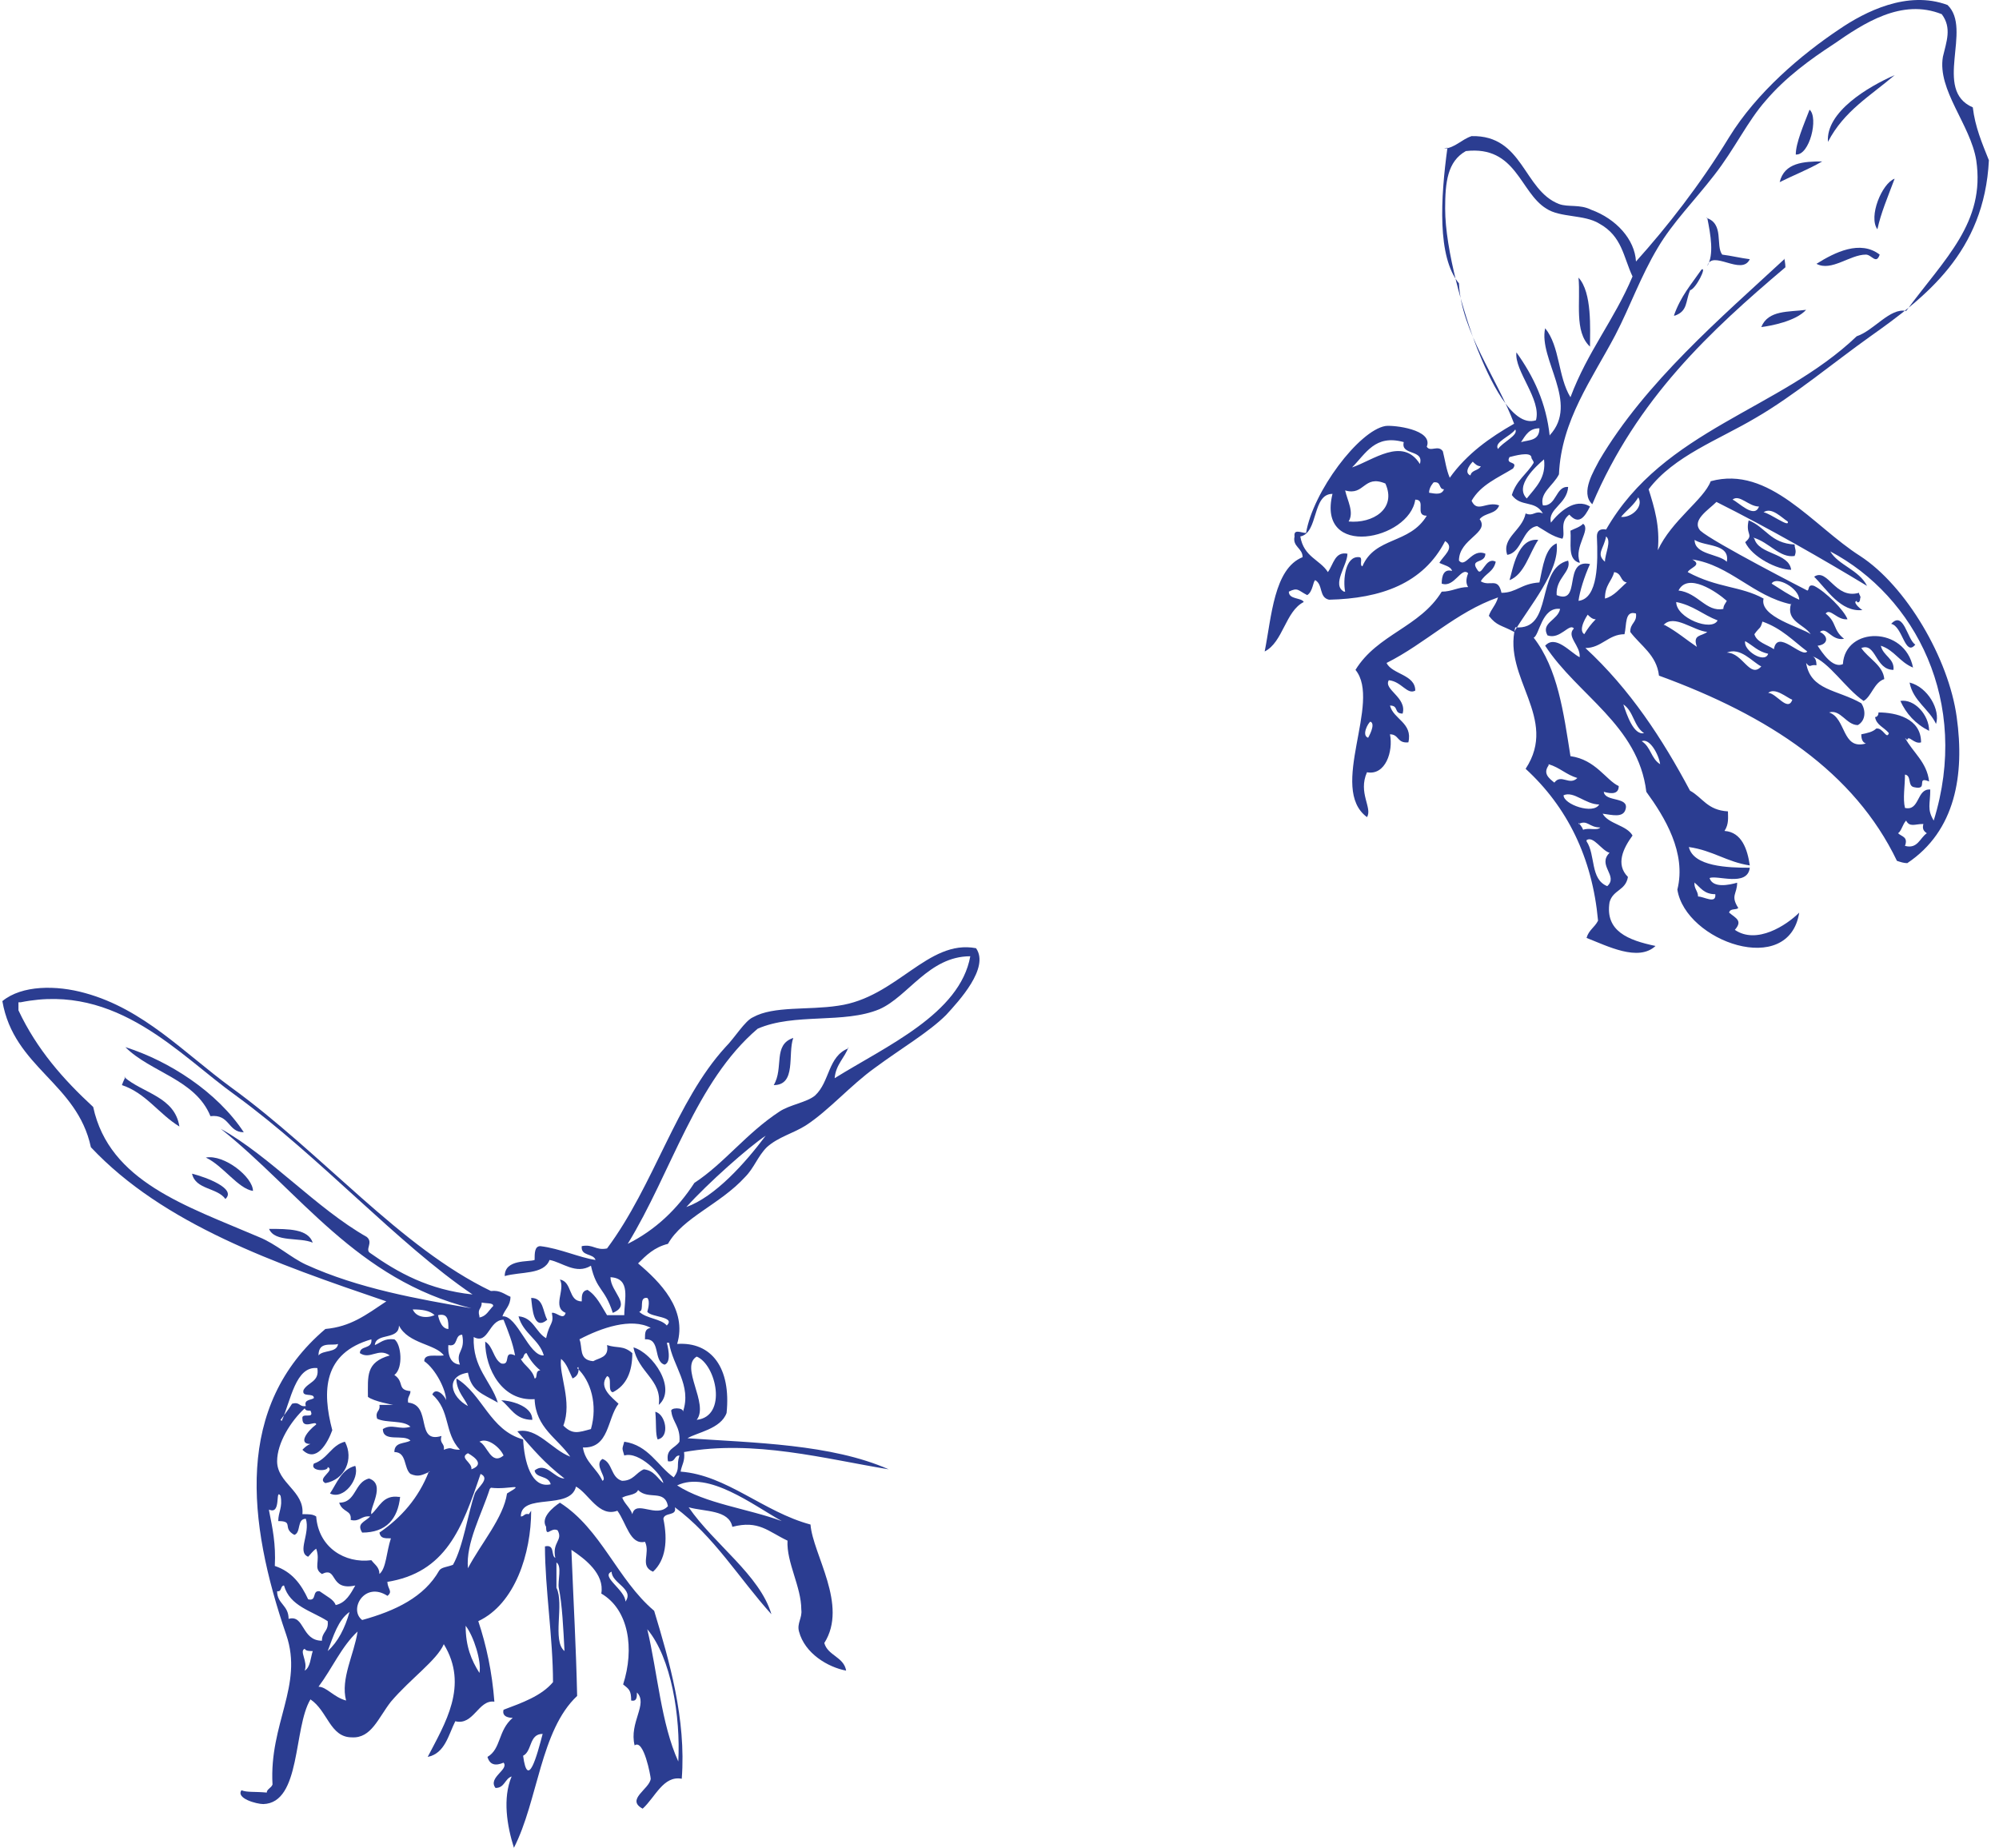 <?xml version="1.0" encoding="UTF-8"?>
<svg xmlns="http://www.w3.org/2000/svg" width="317" height="293" viewBox="0 0 317 293" fill="none">
  <g clip-path="url(#clip0_12004_4051)">
    <g style="mix-blend-mode:multiply">
      <path fill-rule="evenodd" clip-rule="evenodd" d="M302.819 108.229C305.736 108.958 307.741 112.606 307.012 114.795C305.918 112.424 303.366 111.147 302.819 108.229Z" fill="#2B3D91"></path>
      <path fill-rule="evenodd" clip-rule="evenodd" d="M305.918 115.89C303.731 114.795 302.272 113.154 301.361 111.147C303.548 110.782 305.918 113.336 305.918 115.89Z" fill="#2B3D91"></path>
      <path fill-rule="evenodd" clip-rule="evenodd" d="M303.731 102.209C302.09 104.215 301.725 99.29 299.902 98.925C301.908 96.737 302.455 101.479 303.731 102.209Z" fill="#2B3D91"></path>
      <path fill-rule="evenodd" clip-rule="evenodd" d="M300.449 28.334C299.355 31.252 298.262 33.806 297.715 36.359C296.256 34.353 298.444 29.063 300.449 28.334Z" fill="#2B3D91"></path>
      <path fill-rule="evenodd" clip-rule="evenodd" d="M298.079 40.372C297.533 42.014 296.803 40.372 295.892 40.372C293.34 40.372 290.423 43.108 288.053 41.832C290.97 40.008 294.98 38.001 298.079 40.372Z" fill="#2B3D91"></path>
      <path fill-rule="evenodd" clip-rule="evenodd" d="M300.449 11.917C296.621 15.2 292.428 17.571 289.876 22.497C289.511 17.754 296.256 13.741 300.449 11.917Z" fill="#2B3D91"></path>
      <path fill-rule="evenodd" clip-rule="evenodd" d="M278.209 85.427C278.938 87.981 283.678 87.616 284.043 90.352C281.855 90.352 277.845 88.346 276.751 85.975C278.209 84.698 276.751 84.88 277.298 82.509C280.032 83.603 280.761 86.157 284.589 86.339C284.589 87.069 284.954 87.251 284.589 88.163C282.22 88.528 280.579 85.975 278.027 85.245L278.209 85.427Z" fill="#2B3D91"></path>
      <path fill-rule="evenodd" clip-rule="evenodd" d="M286.412 49.128C284.772 50.952 280.761 51.682 279.303 51.864C280.397 49.128 283.678 49.493 286.412 49.128Z" fill="#2B3D91"></path>
      <path fill-rule="evenodd" clip-rule="evenodd" d="M288.965 25.597C286.777 26.874 284.407 27.786 282.22 28.881C282.949 25.78 286.048 25.597 288.965 25.597Z" fill="#2B3D91"></path>
      <path fill-rule="evenodd" clip-rule="evenodd" d="M284.772 24.503C284.772 22.679 286.048 19.76 286.959 17.389C288.418 18.666 286.959 24.685 284.772 24.503Z" fill="#2B3D91"></path>
      <path fill-rule="evenodd" clip-rule="evenodd" d="M282.949 40.92C282.949 40.92 283.131 41.832 283.131 42.379C271.282 52.411 259.615 63.173 252.505 79.955C250.5 78.131 252.87 74.483 253.599 73.024C260.891 60.62 273.105 50.222 282.949 41.102V40.92Z" fill="#2B3D91"></path>
      <path fill-rule="evenodd" clip-rule="evenodd" d="M250.5 89.258C248.495 88.711 249.224 86.157 249.042 84.15C249.771 83.786 250.5 83.603 251.047 83.056C252.323 83.968 249.589 86.704 250.5 89.075V89.258Z" fill="#2B3D91"></path>
      <path fill-rule="evenodd" clip-rule="evenodd" d="M252.141 54.965C249.589 52.594 250.682 47.851 250.318 44.02C252.505 46.392 252.141 52.229 252.141 54.965Z" fill="#2B3D91"></path>
      <path fill-rule="evenodd" clip-rule="evenodd" d="M243.937 85.61C242.479 87.799 241.75 91.082 239.38 91.994C239.927 90.17 240.656 85.245 243.937 85.61Z" fill="#2B3D91"></path>
      <path fill-rule="evenodd" clip-rule="evenodd" d="M228.989 23.591C230.812 23.408 231.724 22.131 233.364 21.584C241.568 21.402 241.568 30.157 247.219 32.346C248.677 32.894 250.5 32.346 252.323 33.258C256.334 34.718 259.25 38.001 259.433 41.467C264.355 35.995 269.641 29.245 274.199 21.767C278.574 14.653 285.683 8.633 291.699 4.62C295.71 1.884 302.455 -1.582 308.835 0.79C312.845 4.62 306.465 14.288 312.845 17.024C313.21 20.125 314.304 22.679 315.397 25.415C314.668 40.008 305.371 47.121 296.621 53.323C290.97 57.336 284.407 62.809 278.391 66.274C272.558 69.74 265.448 72.294 261.438 77.584C262.349 80.502 263.261 83.421 262.896 87.251C265.084 82.509 270.188 79.225 271.282 76.307C280.579 73.753 287.506 83.421 294.98 88.163C302.272 92.906 309.017 104.398 310.293 113.701C311.569 122.821 310.111 131.759 302.454 136.867C301.908 136.867 301.361 136.684 300.814 136.502C294.069 122.456 280.579 113.518 263.079 107.134C262.714 103.851 260.162 102.391 258.521 100.202C258.521 98.743 259.615 98.743 259.433 97.284C257.61 96.737 257.974 99.108 257.61 100.567C255.058 100.567 253.964 102.756 251.412 102.756C258.521 109.323 263.625 117.166 268.001 125.375C270.006 126.469 270.735 128.476 274.016 128.658C274.016 129.57 274.199 130.665 273.469 131.759C276.204 131.942 277.115 134.678 277.48 137.231C273.834 136.684 271.646 134.86 267.818 134.313C268.547 137.414 274.016 137.596 277.48 137.596C277.115 140.697 272.193 138.691 271.1 139.238C271.646 140.88 274.199 140.332 275.475 139.968C275.475 141.792 274.381 141.974 275.657 143.981C275.292 144.345 274.381 143.981 274.199 144.71C275.292 145.622 276.386 145.987 275.11 147.446C278.574 149.818 283.313 146.717 285.319 144.71C283.678 155.107 267.271 149.27 265.995 141.062C267.454 135.225 263.99 129.57 261.073 125.557C259.797 114.978 250.136 110.235 245.031 102.391C246.672 100.567 249.042 103.486 250.5 104.215C250.682 102.391 248.313 100.932 249.589 99.655C248.859 98.743 247.401 101.479 245.396 100.75C244.302 98.743 247.037 98.378 247.401 96.554C244.484 96.189 244.12 100.75 243.208 101.114C247.037 106.04 247.948 112.971 249.042 119.903C253.052 120.45 254.693 123.733 256.698 124.645C256.698 125.922 255.604 125.922 254.328 125.557C254.511 127.199 258.339 126.287 257.792 128.293C257.427 129.753 255.604 129.205 254.146 129.023C255.058 130.665 257.974 130.847 258.886 132.489C257.427 134.495 256.151 137.049 258.157 139.055C257.792 141.244 255.787 141.062 255.24 143.068C254.511 147.629 258.157 149.088 262.532 150C259.797 152.554 254.875 150 251.594 148.723C251.958 147.446 252.87 147.081 253.417 145.987C252.505 135.955 248.495 127.929 241.932 121.909C247.219 113.883 238.286 107.499 240.292 99.473C246.49 100.02 243.391 90.17 248.677 88.893C249.224 90.717 246.672 91.629 246.854 94.365C250.865 96.007 247.766 88.528 252.141 89.44C251.229 91.447 250.5 93.818 250.318 95.277C253.417 94.913 253.417 89.258 253.235 85.062C253.235 84.15 253.781 83.786 254.693 83.968C263.808 68.099 282.22 64.998 294.433 53.323C297.168 52.411 299.72 48.763 302.272 49.31C308.47 40.92 314.851 35.265 313.392 25.415C312.481 19.76 307.194 14.288 308.106 8.998C308.653 6.627 309.564 4.438 307.923 2.249C301.543 -0.305 295.527 3.708 290.788 6.992C287.142 9.363 283.131 12.281 280.032 15.93C277.115 19.213 275.11 23.591 271.829 27.786C268.73 31.799 265.266 35.265 262.896 39.278C260.162 43.838 258.521 48.581 256.151 53.141C252.505 60.072 247.583 66.639 247.219 75.212C246.307 77.037 244.12 78.131 244.667 80.138C246.854 80.32 246.672 77.037 248.677 77.219C248.495 79.955 245.396 80.685 245.943 82.874C247.219 81.232 249.771 78.861 252.141 80.32C251.229 82.144 250.318 83.238 248.859 81.597C247.219 82.874 248.313 84.515 247.766 85.427C246.125 85.062 245.031 84.15 243.755 83.421C241.385 83.786 241.385 87.616 239.015 87.981C238.104 85.245 241.385 84.15 241.932 81.414C243.208 81.962 243.391 80.867 244.667 81.414C243.391 79.225 241.203 80.502 239.745 78.496C240.474 76.124 242.115 75.212 243.208 73.388C243.208 73.023 242.844 72.841 242.844 72.476C242.661 71.564 240.109 72.294 239.38 72.476C238.651 73.753 240.838 73.023 239.927 74.3C237.557 75.76 234.823 76.854 233.364 79.408C234.276 81.414 235.734 79.408 237.739 80.138C237.193 81.597 235.552 81.232 234.64 82.326C236.281 84.515 231.359 85.427 231.359 88.893C232.453 90.17 233.364 86.887 235.552 87.799C235.552 89.44 233 88.528 234.276 90.352C235.005 91.629 235.552 88.163 237.193 89.076C236.828 90.717 235.552 90.9 234.823 92.177C236.281 93.088 237.557 91.447 238.104 94.001C240.474 94.001 241.203 92.541 244.12 92.359C244.667 89.805 245.031 86.887 246.854 86.157C247.401 90.535 242.479 96.189 240.109 100.202C238.104 99.108 237.375 99.29 236.099 97.649C236.463 96.554 237.193 96.007 237.557 94.73C230.812 97.102 226.072 102.027 219.874 105.127C220.786 106.952 224.432 106.952 224.432 109.505C223.156 110.235 222.244 108.046 220.239 107.864C219.328 109.323 223.156 110.6 222.427 113.153C220.968 113.153 221.88 111.877 220.421 111.877C220.968 114.065 224.067 114.613 223.338 117.714C221.515 117.896 221.88 116.437 220.421 116.437C220.968 119.173 219.692 123.004 216.775 122.456C215.317 125.74 217.687 128.111 216.775 129.57C210.577 125.01 219.145 111.329 214.952 106.222C218.416 100.567 225.161 99.473 228.625 93.818C230.265 93.818 231.177 93.088 232.817 93.088C232.453 92.541 232.453 91.812 232.817 90.9C231.724 89.805 230.63 93.271 228.625 92.541C228.625 91.264 228.989 90.17 230.265 90.535C230.083 89.805 228.989 89.623 228.26 89.258C228.807 88.163 230.812 86.887 229.171 85.792C225.708 92.541 218.963 94.913 210.76 95.095C209.119 94.73 209.848 92.724 208.572 91.994C208.207 92.177 208.207 93.818 207.296 94.365C205.838 93.636 205.838 93.088 204.379 93.818C204.379 95.095 206.385 94.73 206.749 95.46C203.832 96.919 203.468 101.844 200.551 103.303C201.645 97.831 202.009 90.17 206.567 88.346C206.567 86.887 204.926 86.704 205.291 85.062C205.108 83.786 206.384 84.515 207.114 84.515C208.207 77.949 215.499 68.281 219.692 67.551C220.968 67.369 227.349 68.099 226.255 70.835C226.802 71.747 228.078 70.47 228.807 71.564C229.171 73.023 229.354 74.483 229.901 75.76C232.635 71.929 236.281 69.375 240.109 67.186C237.375 59.89 231.724 52.594 231.359 44.933C227.895 40.737 228.442 31.434 229.536 23.408L228.989 23.591ZM245.76 69.011C250.5 63.903 243.937 56.972 245.031 52.047C247.401 54.965 247.037 59.708 249.042 62.991C251.776 55.695 255.969 50.77 258.886 43.838C257.427 40.737 257.245 37.454 253.599 35.447C251.229 33.988 247.401 34.535 245.214 33.076C241.021 30.522 240.474 23.044 232.453 23.956C229.536 25.597 229.171 28.881 229.171 33.076C229.171 39.643 232.088 49.675 234.276 55.33C236.099 59.89 239.745 67.916 243.573 66.639C244.484 63.356 240.109 58.796 240.474 55.877C243.208 59.708 245.214 63.903 245.76 69.193V69.011ZM302.09 116.984C303.366 119.355 305.554 120.815 305.918 123.916C303.731 123.004 305.918 125.375 303.548 124.828C302.454 124.645 303.184 123.004 302.09 122.821C302.09 124.645 301.725 126.652 302.09 128.111C304.46 128.658 303.913 125.01 306.1 125.192C306.1 127.564 305.554 128.293 306.647 130.117C312.481 111.329 303.731 94.548 290.241 87.434C291.517 89.623 294.798 90.352 296.074 92.906C289.147 88.711 280.579 83.786 272.193 79.59C270.917 80.867 268.183 82.509 269.641 84.15C271.646 85.975 286.595 93.636 286.595 93.636C286.959 93.636 286.595 92.541 287.688 92.906C289.511 93.818 292.428 96.737 292.975 98.196C291.334 98.378 290.241 96.372 289.511 97.284C291.334 98.743 290.605 99.838 292.428 101.297C290.423 101.662 289.694 99.29 288.6 100.202C290.058 100.932 289.876 102.209 288.235 102.391C288.965 103.486 290.605 106.04 292.246 105.31C292.61 99.29 302.09 99.29 303.366 105.857C301.178 104.945 300.449 103.121 298.262 102.391C298.626 104.033 300.449 104.398 300.267 106.222C297.35 106.222 297.533 101.844 295.163 102.756C296.256 104.398 298.626 105.492 298.809 107.681C297.168 108.228 296.803 110.417 295.527 111.147C292.61 109.14 290.058 104.945 287.324 104.033C287.871 104.215 288.053 104.763 288.053 105.492C286.959 105.31 287.142 106.04 286.412 105.127C287.142 109.505 291.334 109.323 295.163 111.512C295.892 112.606 295.892 114.248 294.616 114.978C292.793 114.978 291.881 112.424 290.058 112.971C292.793 113.883 292.064 118.991 295.892 117.896C295.345 117.714 295.163 117.166 295.163 116.437C296.074 116.254 296.986 116.072 297.532 115.525C298.626 115.342 299.173 117.349 299.538 116.254C298.809 115.342 297.532 114.978 297.35 113.701C297.715 113.701 297.897 113.336 297.897 112.971C300.632 112.971 304.642 113.883 304.642 117.714C303.548 118.078 302.637 116.437 302.454 117.349L302.09 116.984ZM304.824 130.665C303.731 130.665 302.819 131.212 302.272 130.117C301.725 130.665 301.543 131.759 300.996 132.124C301.543 132.671 302.637 132.671 302.09 134.13C304.095 134.678 304.46 132.854 305.554 132.124C305.007 131.759 304.824 131.394 305.007 130.665H304.824ZM284.043 95.825C278.027 94.548 274.381 89.623 268.365 88.711C270.006 89.623 268.001 89.987 267.636 90.717C272.376 93.271 276.022 92.906 279.667 94.913C278.938 97.831 285.683 99.473 287.142 100.567C286.048 98.926 283.131 98.561 284.043 95.642V95.825ZM279.485 98.561C279.121 99.838 279.121 99.29 278.209 100.567C278.574 101.844 280.214 102.209 281.308 102.939C281.855 99.655 285.683 104.398 286.595 103.303C284.407 101.662 282.584 99.655 279.485 98.561ZM280.397 109.87C281.673 109.87 283.496 112.971 284.225 110.965C283.313 110.6 281.49 108.958 280.397 109.87ZM280.944 92.541C282.402 93.453 283.678 94.365 285.319 95.095C285.319 93.271 281.673 91.264 280.944 92.541ZM279.667 81.232C280.761 81.414 283.86 83.786 283.496 82.691C282.584 82.144 280.944 80.32 279.667 81.232ZM276.751 101.662C276.386 103.121 279.85 105.31 280.397 103.668C278.756 103.303 278.027 102.391 276.751 101.662ZM273.834 103.486C276.386 103.486 277.48 107.681 279.303 105.675C277.845 104.945 276.022 102.574 273.834 103.486ZM268.73 139.785C268.547 140.88 269.277 141.244 269.277 142.156C270.188 142.156 272.193 143.433 272.011 141.792C270.188 141.792 269.641 140.697 268.73 139.968V139.785ZM274.745 79.225C275.657 79.59 278.209 82.326 278.938 80.32C277.298 80.32 275.839 78.313 274.745 79.225ZM266.178 93.636C269.277 94.001 270.553 97.102 273.287 96.554C273.287 96.007 273.652 95.642 273.834 95.277C272.193 93.818 267.636 90.717 266.178 93.636ZM268.73 85.61C268.73 87.981 272.558 87.799 273.834 89.076C274.381 86.157 270.37 86.704 268.73 85.61ZM265.813 95.46C265.813 98.013 271.464 100.202 272.376 98.378C270.006 97.466 268.547 96.007 265.813 95.46ZM263.99 99.108C265.995 100.202 267.454 101.479 269.094 102.574C268.365 100.567 269.824 100.932 270.735 100.202C268.547 100.02 265.448 97.284 263.808 99.108H263.99ZM260.344 117.531C261.802 118.443 261.802 120.267 263.261 121.179C263.079 119.72 261.62 116.984 260.344 117.531ZM257.427 111.694C257.974 113.336 259.068 116.619 260.709 116.254C259.068 115.16 259.068 112.789 257.427 111.694ZM251.594 133.401C253.052 135.59 252.141 139.42 254.875 140.515C256.698 138.873 253.235 137.231 255.24 135.225C253.964 134.86 252.688 132.489 251.594 133.218V133.401ZM250.318 130.482C250.318 130.482 250.865 131.03 251.047 131.577C251.959 131.212 253.235 131.759 253.781 131.212C251.958 131.212 251.776 129.935 250.318 130.665V130.482ZM247.948 126.104C247.948 127.564 252.688 129.205 253.599 127.564C251.412 127.564 249.589 125.375 247.948 126.104ZM257.063 81.962C258.703 82.144 260.709 80.32 259.797 78.861C259.068 80.138 257.974 80.867 257.063 81.962ZM255.969 90.717C255.604 92.177 254.511 92.724 254.511 94.913C255.969 94.548 256.88 93.271 257.974 92.359C256.88 92.177 257.245 90.9 255.969 90.717ZM245.578 121.362C244.667 122.639 245.578 123.368 246.49 124.098C247.583 122.639 248.859 124.645 250.136 123.368C248.313 122.821 247.401 121.727 245.578 121.179V121.362ZM254.511 89.076C254.511 87.799 255.604 85.792 254.693 85.062C254.328 87.069 253.052 87.799 254.511 89.076ZM251.776 97.466C251.776 97.466 250.136 99.838 251.229 100.567C251.776 99.655 252.323 98.926 253.052 98.196C252.505 98.196 252.141 97.831 251.776 97.466ZM244.849 72.841C243.573 73.936 240.109 77.037 242.114 79.043C243.573 77.219 245.214 75.76 244.849 72.841ZM241.203 70.105C242.479 69.74 244.12 69.923 244.12 67.916C242.479 67.916 241.932 69.011 241.203 70.105ZM237.557 71.2C238.286 70.105 240.838 69.011 240.292 68.099C239.562 69.193 236.828 70.105 237.557 71.2ZM233.547 73.206C233.547 73.206 231.906 74.848 233.182 75.395C233.364 74.483 234.458 74.665 234.823 73.936C234.276 73.936 233.911 73.571 233.547 73.206ZM227.349 76.489C227.349 76.489 226.619 77.219 226.619 78.131C227.713 78.313 228.625 78.496 228.989 77.584C228.078 77.584 228.625 76.307 227.349 76.489ZM213.312 93.818C212.947 91.994 213.312 88.163 215.499 88.346C216.228 88.346 215.499 89.623 216.046 89.805C218.051 85.062 223.52 86.339 226.255 81.779C224.25 81.779 226.255 79.225 224.432 79.225C223.52 85.61 208.754 88.711 211.306 78.313C208.025 78.313 209.119 84.515 206.202 85.062C206.749 88.346 209.301 88.711 210.577 90.717C211.489 89.44 211.671 87.434 213.676 87.799C213.676 89.623 211.124 92.724 213.129 93.818H213.312ZM222.609 70.105C218.051 68.828 216.593 71.929 214.406 74.118C217.687 73.023 222.427 69.193 225.161 73.571C225.89 71.2 222.062 72.294 222.609 70.105ZM216.958 116.984C216.958 116.984 218.234 114.795 217.322 114.43C216.958 114.613 215.864 116.619 216.958 116.984ZM219.692 76.672C216.228 75.212 216.411 78.678 213.312 77.766C213.676 79.408 214.77 81.232 213.859 82.691C217.687 83.056 221.515 80.685 219.692 76.672Z" fill="#2B3D91"></path>
      <path fill-rule="evenodd" clip-rule="evenodd" d="M270.553 34.535C273.469 35.447 272.011 38.913 273.105 40.373C274.563 40.555 276.022 40.92 277.48 41.102C276.204 43.838 271.464 39.46 270.735 42.197C271.829 40.373 271.282 37.272 270.735 34.535H270.553Z" fill="#2B3D91"></path>
      <path fill-rule="evenodd" clip-rule="evenodd" d="M265.448 50.04C266.542 46.939 268.183 45.115 269.823 42.744C270.735 42.196 268.912 45.845 268 46.027C267.271 47.851 267.636 49.31 265.631 50.04H265.448Z" fill="#2B3D91"></path>
      <path fill-rule="evenodd" clip-rule="evenodd" d="M294.616 95.277C293.522 95.277 294.98 96.554 295.345 96.737C291.881 97.101 289.694 93.453 287.688 91.447C289.876 89.987 290.97 95.095 294.798 94.001C294.798 94.365 295.163 94.548 294.98 94.912C294.98 95.642 294.433 95.642 294.433 95.277H294.616Z" fill="#2B3D91"></path>
    </g>
    <g style="mix-blend-mode:multiply">
      <path fill-rule="evenodd" clip-rule="evenodd" d="M19.881 170.786C19.881 170.786 19.516 171.516 19.334 172.063C23.162 173.34 25.168 176.623 28.449 178.63C27.72 173.887 22.615 173.34 19.699 170.786H19.881Z" fill="#2B3D91"></path>
      <path fill-rule="evenodd" clip-rule="evenodd" d="M19.881 166.043C23.891 170.056 31.001 171.151 33.371 176.988C36.47 176.623 36.105 179.542 38.657 179.542C34.465 173.157 26.808 168.232 19.881 166.043Z" fill="#2B3D91"></path>
      <path fill-rule="evenodd" clip-rule="evenodd" d="M30.454 186.108C31.001 188.662 34.465 188.297 35.741 190.121C37.564 188.48 32.642 186.656 30.454 186.108Z" fill="#2B3D91"></path>
      <path fill-rule="evenodd" clip-rule="evenodd" d="M32.642 183.555C35.376 184.832 37.746 188.48 40.116 188.845C40.116 186.656 35.558 183.008 32.642 183.555Z" fill="#2B3D91"></path>
      <path fill-rule="evenodd" clip-rule="evenodd" d="M42.668 194.864C43.579 197.053 47.59 196.141 49.595 197.053C48.866 194.864 45.767 194.864 42.668 194.864Z" fill="#2B3D91"></path>
      <path fill-rule="evenodd" clip-rule="evenodd" d="M51.965 232.623C53.241 233.17 50.142 234.447 51.6 235.176C54.699 234.629 56.158 231.346 54.699 228.61C52.512 229.157 51.965 231.346 49.777 232.075C49.048 233.352 52.147 233.352 51.965 232.623Z" fill="#2B3D91"></path>
      <path fill-rule="evenodd" clip-rule="evenodd" d="M52.33 236.818C54.517 237.912 57.069 234.447 56.34 232.44C54.153 232.987 53.423 235.176 52.33 236.818Z" fill="#2B3D91"></path>
      <path fill-rule="evenodd" clip-rule="evenodd" d="M63.267 237.365C60.715 237 60.168 239.007 58.892 240.101C58.528 239.189 61.262 235.359 58.528 234.447C56.158 234.994 56.522 238.277 53.788 238.277C54.335 239.919 55.793 239.372 55.611 241.013C57.069 241.378 57.252 240.284 58.71 240.466C57.798 241.378 56.522 241.56 57.434 243.02C61.262 243.02 63.085 240.831 63.45 237.365H63.267Z" fill="#2B3D91"></path>
      <path fill-rule="evenodd" clip-rule="evenodd" d="M79.492 222.043C80.95 223.137 81.679 225.144 84.414 225.144C84.414 222.773 80.585 222.043 79.492 222.043Z" fill="#2B3D91"></path>
      <path fill-rule="evenodd" clip-rule="evenodd" d="M86.784 209.274C86.054 207.998 86.237 205.809 84.231 205.809C84.414 207.45 84.596 211.098 86.784 209.274Z" fill="#2B3D91"></path>
      <path fill-rule="evenodd" clip-rule="evenodd" d="M100.456 213.652C101.185 217.665 105.013 218.76 104.466 222.773C107.383 220.219 103.555 214.564 100.456 213.652Z" fill="#2B3D91"></path>
      <path fill-rule="evenodd" clip-rule="evenodd" d="M103.919 223.867C104.102 225.873 103.919 227.333 104.284 228.245C106.289 227.88 105.56 224.232 103.919 223.867Z" fill="#2B3D91"></path>
      <path fill-rule="evenodd" clip-rule="evenodd" d="M122.696 172.063C126.342 172.063 124.883 167.138 125.795 164.584C122.514 165.679 124.336 169.327 122.696 172.063Z" fill="#2B3D91"></path>
      <path fill-rule="evenodd" clip-rule="evenodd" d="M84.231 239.554C84.231 246.303 81.679 254.329 75.846 257.065C77.122 260.896 78.033 265.091 78.398 269.834C75.846 269.469 75.117 273.665 72.2 272.935C71.106 275.124 70.559 278.042 67.825 278.59C70.559 273.3 74.387 267.28 70.377 260.713C69.283 263.267 65.09 266.186 61.991 269.834C59.986 272.388 58.892 275.671 55.793 275.489C52.33 275.489 51.965 271.293 49.231 269.469C46.496 274.029 47.772 285.886 41.756 286.068C40.663 286.068 37.381 285.156 38.293 283.879C39.204 284.244 40.298 284.062 42.303 284.244C42.303 283.697 43.032 283.515 43.215 282.967C42.668 273.3 48.137 267.28 45.402 259.254C39.204 241.196 37.199 222.955 51.6 210.734C55.611 210.369 57.981 208.545 61.262 206.356C43.579 200.336 25.897 194.134 14.412 181.913C12.225 171.698 2.198 169.327 0.375 158.747C3.474 156.193 8.943 156.193 13.501 157.47C22.798 160.024 29.178 166.955 36.652 172.428C51.236 183.007 63.45 197.783 77.851 204.714C79.309 204.532 80.039 205.261 80.95 205.626C80.95 207.085 80.039 207.633 79.674 208.727C82.044 208.545 83.867 215.111 86.237 214.929C85.507 212.375 82.955 211.463 82.226 208.727C84.596 208.909 84.961 211.281 86.601 212.193C87.148 209.639 87.877 210.004 87.513 208.18C88.242 207.997 89.336 209.457 89.7 208.18C87.513 207.268 89.7 204.532 88.789 202.89C90.794 203.255 90.065 206.356 92.252 206.356C92.252 205.444 92.252 204.714 93.164 204.532C94.622 205.444 95.351 207.085 96.263 208.545H98.997C98.997 205.991 100.091 202.708 96.81 202.525C96.81 204.896 100.273 206.903 97.174 208.18C95.898 204.167 94.622 204.714 93.711 200.701C91.341 202.16 89.153 200.154 87.148 199.789C86.237 202.16 82.591 201.613 80.039 202.343C80.039 199.607 83.867 200.154 84.778 199.789C84.778 198.695 84.778 197.6 85.69 197.6C88.789 197.965 91.888 199.424 94.44 199.789C94.075 198.695 92.07 199.242 92.252 197.6C94.075 197.235 94.44 198.33 96.263 197.965C103.737 187.932 107.201 174.617 115.039 166.043C116.498 164.584 118.138 161.848 119.415 161.301C122.696 159.477 128.165 160.206 132.904 159.477C142.202 158.2 147.124 148.897 154.78 150.356C156.967 153.457 152.045 158.747 150.04 160.936C147.306 163.672 142.931 166.226 138.738 169.327C134.91 172.063 131.446 176.076 127.8 178.447C125.795 179.724 123.425 180.271 121.602 181.913C120.144 183.372 119.597 185.196 118.138 186.656C114.128 191.033 108.294 193.04 105.925 197.235C103.737 197.783 102.461 199.059 101.185 200.336C104.649 203.255 109.024 207.633 107.383 213.105C112.852 212.74 115.951 216.935 115.222 224.049C114.31 226.603 110.482 227.15 109.024 228.062C119.597 228.792 131.811 228.974 140.925 232.987C130.899 231.346 119.597 228.245 108.477 230.251C108.659 231.711 108.112 232.258 107.93 233.352C115.222 233.899 121.055 239.737 128.529 241.743C128.894 246.486 134.545 254.512 130.717 260.531C131.264 262.538 133.816 262.72 134.18 264.909C131.264 264.362 127.618 262.173 126.706 258.707C126.342 257.43 127.253 256.518 127.071 255.241C127.071 251.593 124.701 247.762 124.883 244.297C121.784 242.837 120.326 241.013 116.133 242.108C115.586 239.372 111.758 239.736 109.206 239.007C113.216 244.844 120.508 249.769 122.331 255.971C117.227 250.316 113.216 243.567 107.018 239.007C107.383 240.466 105.378 239.736 105.195 240.831C105.925 244.297 105.56 247.398 103.555 249.222C101.367 248.31 103.19 246.303 102.279 244.479C99.909 245.026 99.362 241.561 97.904 239.554C94.987 240.649 93.346 236.818 91.341 235.724C90.43 239.554 82.591 236.636 82.591 240.466C83.138 240.466 83.138 239.919 83.867 240.101L84.231 239.554ZM2.927 158.929V160.206C5.844 166.408 10.037 171.151 14.777 175.529C17.329 187.385 29.543 191.216 41.027 196.141C43.762 197.235 46.132 199.424 48.501 200.519C56.887 204.349 66.366 205.991 74.752 207.45C56.522 202.89 47.59 189.027 35.011 178.994C42.85 183.372 50.142 191.581 58.163 196.141C59.257 197.053 57.798 198.147 58.71 198.695C63.085 201.795 68.007 204.532 74.934 205.261C63.085 197.235 50.871 183.555 37.381 173.705C28.449 167.32 18.605 155.829 3.292 158.929H2.927ZM42.668 239.554C43.215 242.29 43.762 244.844 43.579 248.31C46.314 249.222 47.772 251.228 48.866 253.6C50.324 253.964 49.413 252.14 50.689 252.323C51.965 253.235 52.877 253.6 53.241 254.512C54.882 254.147 55.611 252.688 56.34 251.411C52.147 252.323 53.606 248.31 51.053 249.587C49.595 248.675 50.871 247.58 50.142 245.574C49.595 245.938 49.231 246.486 48.866 246.85C47.043 246.121 49.231 243.202 48.501 240.831C47.043 240.831 47.772 243.02 46.678 243.385C44.673 242.29 46.678 241.196 44.126 241.196C44.126 239.736 44.855 239.007 44.491 237.183C43.579 235.906 44.673 240.284 42.668 239.372V239.554ZM68.189 233.352C66.913 233.899 66.366 234.264 65.09 233.717C63.996 232.805 64.543 230.251 62.538 230.251C62.538 228.61 64.179 228.974 65.09 228.427C63.996 227.333 60.715 228.792 60.715 226.603C62.174 225.691 63.267 226.785 65.09 226.238C63.996 225.144 61.262 225.691 59.804 224.961C59.439 223.685 60.351 223.867 60.168 222.772H62.356C62.356 222.772 59.257 222.225 58.345 221.496C58.345 218.212 57.981 216.023 61.809 214.929C59.986 213.652 58.71 215.659 57.069 214.564C57.069 213.287 59.075 214.017 58.892 212.375C51.236 214.564 51.053 220.584 52.694 226.785C51.965 228.792 50.142 232.075 47.955 229.886C48.319 229.522 48.684 229.157 49.231 228.974C47.225 228.974 48.684 226.968 50.142 225.873C50.142 225.144 47.955 226.785 47.955 224.961C47.772 223.867 49.96 225.144 49.231 223.685C48.684 223.685 48.501 223.685 48.319 223.32C46.132 225.326 43.944 228.792 43.944 231.711C43.944 235.176 48.319 236.453 47.955 240.101C49.048 240.101 49.595 240.101 50.142 240.466C50.507 245.391 54.699 247.945 58.892 247.398C59.439 248.127 60.168 248.492 60.168 249.587C61.262 248.675 61.262 246.121 61.991 243.932C60.898 243.932 60.351 243.932 60.168 243.02C63.632 240.649 66.366 237.548 68.007 233.352H68.189ZM43.944 252.323C43.944 254.329 45.767 254.512 45.767 256.701C48.319 255.971 47.772 260.166 51.053 260.166C51.053 258.707 52.147 258.707 51.965 257.065C49.413 255.424 45.949 254.694 45.038 251.411C44.491 251.411 44.673 252.323 44.126 252.323H43.944ZM44.491 225.144C44.491 225.144 45.767 223.502 46.314 222.59C47.59 222.225 47.408 223.137 48.501 222.955C48.137 221.86 49.413 222.043 49.778 221.678C49.778 220.766 47.772 221.678 48.137 220.401C48.866 219.124 50.689 219.124 50.324 216.935C46.861 216.571 46.132 222.043 44.673 225.326L44.491 225.144ZM48.319 261.443C47.408 261.808 48.866 263.45 48.319 264.909C49.231 264.362 49.231 262.902 49.595 261.808C49.048 261.808 48.501 261.808 48.319 261.443ZM50.507 214.929C51.236 214.017 53.423 214.564 53.606 213.105C52.694 213.47 50.507 212.558 50.507 214.929ZM50.507 267.463C51.783 267.463 52.877 269.104 54.882 269.652C53.97 266.186 56.158 262.355 56.705 258.707C54.153 261.078 52.694 264.544 50.507 267.463ZM51.965 261.808C53.606 260.349 54.699 258.16 55.429 255.606C53.606 256.883 52.877 259.437 51.965 261.808ZM61.444 250.863C61.444 251.958 62.356 252.323 61.444 253.052C57.798 250.681 55.246 255.241 57.434 256.883C62.721 255.424 67.278 253.235 69.648 249.039C70.012 248.492 70.924 248.492 71.835 248.127C73.476 245.209 74.205 239.919 75.299 236.818C75.663 235.906 77.851 234.447 76.21 233.717C73.294 242.29 70.742 249.404 61.262 250.863H61.444ZM67.278 215.841C67.278 214.564 69.101 215.111 70.377 214.929C69.101 213.105 64.726 213.105 63.267 210.186C63.267 212.558 59.621 211.281 59.439 213.287C60.351 212.922 60.898 212.193 62.538 212.375C63.632 213.105 63.997 216.935 62.538 218.03C64.179 219.124 62.903 220.401 65.09 220.584C65.09 221.313 64.543 221.496 64.726 222.408C68.554 222.772 65.82 228.974 70.012 227.698C69.648 228.974 70.559 228.792 70.377 229.886C71.835 229.339 71.288 229.886 72.929 229.886C70.377 227.15 71.471 223.685 68.554 221.131C69.101 219.854 70.559 221.313 70.742 222.043C70.742 220.401 69.101 217.118 67.278 215.841ZM65.455 207.633C66.002 208.909 67.642 209.092 68.918 208.545C68.189 207.815 66.913 207.633 65.455 207.633ZM69.465 208.545C69.465 208.545 69.83 210.734 71.106 210.734C71.106 209.457 71.106 208.18 69.465 208.545ZM71.106 213.287C71.106 213.287 70.742 216.206 72.929 216.388C72.2 214.199 73.841 214.382 73.294 211.646C72.018 211.646 72.747 213.652 71.106 213.287ZM72.382 218.577C76.575 221.131 77.669 226.785 82.955 228.245C83.138 231.711 84.231 236.088 87.33 235.359C86.966 233.899 84.961 234.447 84.778 233.17C86.601 231.711 87.877 234.447 89.518 234.447C86.237 231.893 84.596 229.886 82.044 226.968C85.143 226.238 87.513 229.886 90.43 230.981C88.424 228.062 84.961 226.421 84.778 221.86C79.674 222.225 76.94 217.118 76.94 212.74C78.216 213.47 78.216 215.476 79.492 216.206C81.132 216.571 79.674 214.017 81.679 214.929C81.315 212.922 80.585 211.098 79.856 209.274C77.487 209.274 77.486 213.287 75.117 212.01C74.934 216.935 77.851 218.942 78.945 222.408C76.393 220.948 74.752 220.584 74.205 217.665C70.559 218.212 71.471 221.496 74.205 222.955C73.658 221.678 72.564 220.766 72.382 218.942V218.577ZM74.205 230.434C72.747 231.163 74.934 231.893 74.752 232.987C76.757 232.258 75.481 231.163 74.205 230.434ZM77.669 236.088C76.393 240.101 73.841 244.662 74.205 248.675C76.21 244.844 79.856 240.649 80.403 236.818C83.502 234.994 80.768 236.271 77.851 235.906L77.669 236.088ZM73.841 257.795C73.841 261.078 74.752 263.267 76.028 265.274C76.393 263.45 75.117 259.437 73.841 257.795ZM76.028 208.909C77.122 208.727 77.487 207.815 78.216 207.085C78.216 206.538 77.122 206.721 76.393 206.538C76.393 207.633 75.663 207.45 76.028 208.727V208.909ZM76.028 228.61C77.304 229.157 77.851 232.44 79.856 230.798C79.309 229.522 77.304 227.88 76.028 228.61ZM82.591 215.476C83.138 216.571 84.414 217.118 84.778 218.577C85.325 218.577 84.778 217.3 85.69 217.3C84.778 216.571 84.049 215.659 83.502 214.564C82.955 214.564 83.138 215.476 82.591 215.476ZM91.706 216.753C91.706 216.753 92.07 218.03 90.794 218.577C90.247 217.483 89.883 216.206 88.971 215.476C88.606 218.03 90.794 222.225 89.336 226.056C90.794 227.515 91.706 227.15 93.711 226.603C94.805 222.773 93.711 218.942 91.523 216.935L91.706 216.753ZM105.742 212.922C105.742 212.922 106.654 216.023 105.378 216.388C103.555 215.841 104.831 212.193 102.279 212.375C102.279 211.281 102.279 210.734 103.19 210.551C100.091 208.909 95.352 210.551 91.888 212.375C92.435 213.652 91.706 215.659 94.075 215.841C94.987 215.294 96.627 215.294 96.263 213.287C97.904 213.834 98.815 213.287 100.273 214.564C100.273 217.483 99.362 219.672 97.174 220.766C96.263 220.584 97.174 218.395 96.263 218.212C94.805 220.036 97.174 221.678 98.086 222.59C96.263 224.961 96.627 229.704 92.435 229.522C92.799 231.893 94.622 232.805 95.534 234.811C96.445 234.447 94.075 232.258 95.534 231.346C97.174 231.893 96.81 234.264 98.633 234.811C100.456 234.811 100.82 233.535 102.096 232.987C103.737 233.17 104.284 234.447 105.195 235.176C105.013 233.899 101.367 230.069 98.997 230.798C98.633 229.522 98.633 229.886 98.997 228.61C102.826 229.157 104.284 232.44 106.836 234.264C107.93 232.805 107.201 232.44 107.748 230.798C106.836 230.798 107.201 231.893 105.925 231.711C105.56 229.704 107.018 229.704 107.748 228.61C107.93 226.238 106.654 225.509 106.472 223.867C106.107 223.137 108.477 223.137 108.294 223.867C109.753 219.672 106.654 216.571 106.107 212.922H105.742ZM98.633 237.365C98.997 238.46 99.909 239.007 100.273 240.101C100.82 237.73 104.102 240.831 105.925 238.824C105.378 236.088 102.826 237.912 101.185 236.271C100.82 237.183 99.18 237 98.633 237.548V237.365ZM134.545 166.043C133.998 167.685 132.54 168.78 132.358 170.968C140.561 165.861 152.228 160.754 153.868 151.633C147.306 151.633 144.024 158.017 139.467 160.024C133.816 162.395 125.977 160.571 120.144 163.125C110.3 171.516 106.472 185.926 99.544 197.235C103.919 195.046 107.383 191.763 110.117 187.568C114.857 184.467 118.321 179.724 123.607 176.258C125.248 175.164 127.982 174.799 129.259 173.705C131.628 171.516 131.264 167.503 134.545 166.226V166.043ZM102.643 207.997C102.643 207.997 103.19 206.356 102.643 205.808C101.185 205.626 102.279 207.815 101.367 207.997C102.461 209.092 104.831 209.092 105.742 210.186C107.201 208.727 103.19 208.909 102.643 207.997ZM107.383 235.541C111.94 238.46 118.503 239.189 123.972 241.196C119.415 238.642 112.305 233.17 107.383 235.541ZM108.841 191.398C113.399 189.757 118.138 184.467 121.42 180.089C118.685 181.913 112.305 187.568 108.841 191.398ZM110.482 225.144C115.404 224.597 113.581 216.388 110.482 215.111C107.748 216.753 112.487 222.59 110.482 225.144Z" fill="#2B3D91"></path>
      <path fill-rule="evenodd" clip-rule="evenodd" d="M81.132 272.388C81.132 272.388 79.492 272.388 79.856 271.111C82.773 270.016 85.872 268.922 87.695 266.733C87.695 259.802 86.419 251.776 86.419 245.209C88.06 244.844 87.331 246.668 88.06 247.033C87.513 244.479 89.336 244.297 88.424 242.655C87.331 242.108 86.601 243.932 86.601 242.108C85.69 240.649 87.695 239.007 88.789 238.277C95.352 242.473 97.904 250.499 103.737 255.424C106.107 263.267 108.841 272.57 108.112 282.055C105.195 281.508 103.919 284.974 101.914 286.798C99.18 285.339 103.008 283.697 103.19 282.055C103.19 281.691 102.096 275.671 100.638 276.766C99.727 273.117 102.826 270.199 101.003 268.375C101.003 269.104 101.003 269.834 100.091 269.652C100.091 268.01 99.727 267.828 98.815 267.098C100.638 261.443 99.727 255.241 95.352 252.688C95.898 249.587 92.799 247.215 90.612 245.756C90.976 254.877 91.341 260.896 91.523 268.922C85.69 274.394 85.325 285.521 81.497 293C80.403 289.534 79.674 285.156 81.132 281.691C80.039 282.055 80.039 283.515 78.58 283.515C77.304 281.873 80.768 280.596 79.856 279.502C78.58 280.049 77.669 279.867 77.304 278.59C79.492 277.313 78.945 274.394 81.315 272.388H81.132ZM86.054 274.941C83.867 274.941 84.414 277.678 82.955 278.407C83.685 283.88 85.143 278.407 86.054 274.941ZM89.518 261.808C89.336 258.342 89.153 254.329 88.606 251.776C88.424 250.681 89.153 248.31 88.242 247.763V251.776C89.518 254.329 87.513 260.166 89.518 261.808ZM96.992 249.222C95.169 249.952 99.18 252.14 99.18 253.964C100.638 251.958 96.992 251.046 96.992 249.222ZM102.643 258.342C104.284 265.274 104.831 273.3 107.565 279.319C107.93 272.205 106.472 262.903 102.643 258.342Z" fill="#2B3D91"></path>
    </g>
  </g>
  <defs>
    <clipPath id="clip0_12004_4051">
      <rect width="317" height="293" fill="white"></rect>
    </clipPath>
  </defs>
</svg>
